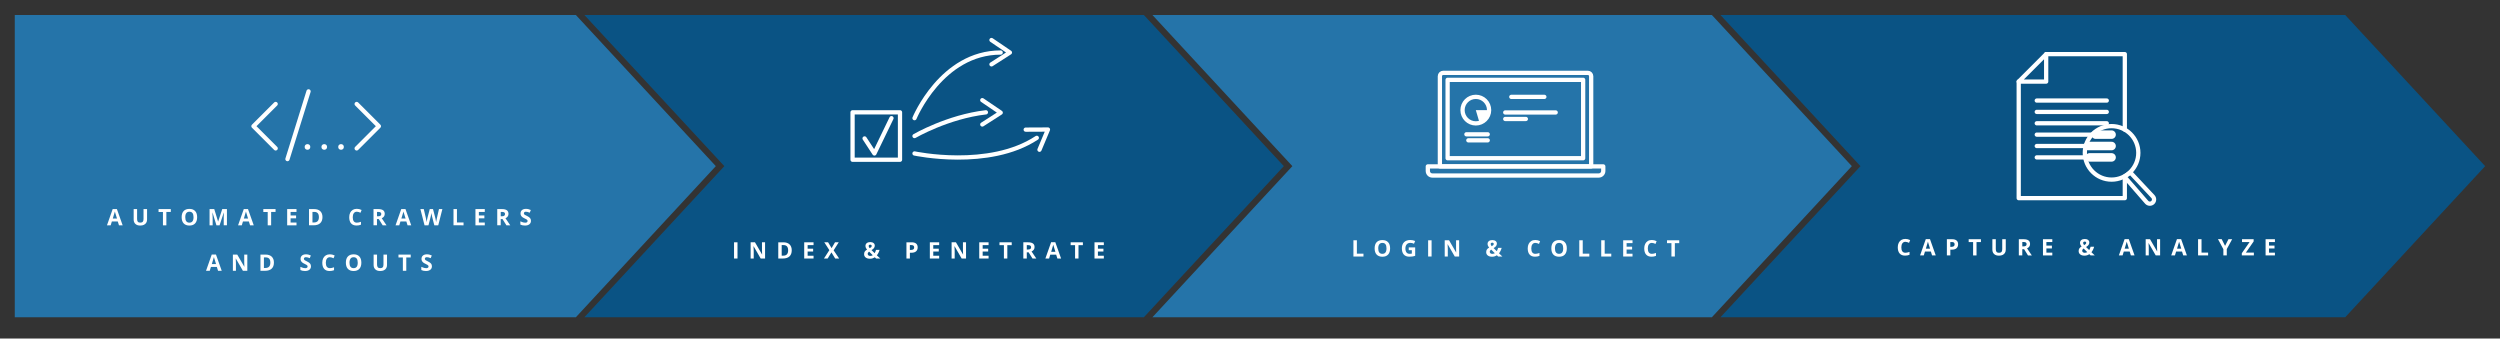 <?xml version="1.0" encoding="utf-8"?>
<!-- Generator: Adobe Illustrator 24.1.2, SVG Export Plug-In . SVG Version: 6.00 Build 0)  -->
<svg version="1.1" id="Layer_1" xmlns="http://www.w3.org/2000/svg" xmlns:xlink="http://www.w3.org/1999/xlink" x="0px" y="0px"
	 viewBox="0 0 672 91" style="enable-background:new 0 0 672 91;" xml:space="preserve">
<rect x="0" y="0" width="672" height="91" fill="#333333" stroke="none"/>
<style type="text/css">
	.st0{fill:#2574A9;}
	.st1{fill:#0A5384;}
	.st2{fill:#FFFFFF;}
	.st3{fill:none;stroke:#FFFFFF;stroke-width:1.146;stroke-linecap:round;stroke-linejoin:round;stroke-miterlimit:10;}
	.st4{fill:none;stroke:#FFFFFF;stroke-width:2.292;stroke-linecap:round;stroke-linejoin:round;stroke-miterlimit:10;}
</style>
<polygon id="XMLID_286_" class="st0" points="154.79,85.28 3.97,85.28 3.97,4.03 154.79,4.03 192.41,44.66 "/>
<polygon id="XMLID_336_" class="st1" points="307.47,4.03 157.08,4.03 194.7,44.66 157.08,85.28 307.47,85.28 345.09,44.66 "/>
<polygon id="XMLID_288_" class="st0" points="460.15,4.03 309.77,4.03 347.39,44.66 309.77,85.28 460.15,85.28 497.77,44.66 "/>
<polygon id="XMLID_334_" class="st1" points="630.39,4.03 462.46,4.03 500.09,44.66 462.46,85.28 630.39,85.28 668.01,44.66 "/>
<g>
	<g>
		<path class="st2" d="M31.98,60.57l-0.32-1.04h-1.59l-0.32,1.04h-1l1.54-4.38h1.13l1.55,4.38H31.98z M31.45,58.75
			c-0.29-0.94-0.46-1.47-0.49-1.6c-0.04-0.13-0.06-0.22-0.08-0.29c-0.07,0.25-0.25,0.88-0.56,1.89H31.45z"/>
		<path class="st2" d="M39.53,56.2v2.82c0,0.32-0.07,0.6-0.22,0.85c-0.14,0.24-0.35,0.43-0.63,0.56c-0.27,0.13-0.6,0.2-0.97,0.2
			c-0.56,0-1-0.14-1.31-0.43s-0.47-0.68-0.47-1.18V56.2h0.92v2.67c0,0.34,0.07,0.58,0.2,0.74c0.14,0.16,0.36,0.23,0.67,0.23
			c0.3,0,0.52-0.08,0.66-0.24s0.2-0.41,0.2-0.74V56.2H39.53z"/>
		<path class="st2" d="M44.72,60.57H43.8v-3.59h-1.18V56.2h3.29v0.77h-1.19V60.57z"/>
		<path class="st2" d="M52.99,58.38c0,0.72-0.18,1.28-0.54,1.67c-0.36,0.39-0.87,0.58-1.54,0.58s-1.18-0.2-1.54-0.58
			c-0.36-0.39-0.54-0.95-0.54-1.67s0.18-1.28,0.54-1.66c0.36-0.38,0.87-0.57,1.54-0.57s1.18,0.19,1.54,0.58
			C52.81,57.1,52.99,57.65,52.99,58.38z M49.8,58.38c0,0.49,0.09,0.86,0.28,1.1c0.19,0.25,0.46,0.37,0.83,0.37
			c0.74,0,1.11-0.49,1.11-1.47c0-0.98-0.37-1.47-1.1-1.47c-0.37,0-0.65,0.13-0.83,0.37C49.9,57.52,49.8,57.89,49.8,58.38z"/>
		<path class="st2" d="M58.18,60.57l-1.05-3.42h-0.03c0.04,0.7,0.06,1.16,0.06,1.39v2.03h-0.83V56.2h1.26l1.03,3.34h0.02l1.1-3.34
			H61v4.36h-0.86V58.5c0-0.1,0-0.21,0-0.34c0-0.13,0.02-0.46,0.04-1.01h-0.03l-1.13,3.42H58.18z"/>
		<path class="st2" d="M67.22,60.57l-0.32-1.04h-1.59l-0.32,1.04h-1l1.54-4.38h1.13l1.55,4.38H67.22z M66.68,58.75
			c-0.29-0.94-0.46-1.47-0.49-1.6c-0.04-0.13-0.06-0.22-0.08-0.29c-0.07,0.25-0.25,0.88-0.56,1.89H66.68z"/>
		<path class="st2" d="M72.89,60.57h-0.93v-3.59h-1.18V56.2h3.29v0.77h-1.19V60.57z"/>
		<path class="st2" d="M79.7,60.57h-2.51V56.2h2.51v0.76h-1.59v0.96h1.48v0.76h-1.48v1.13h1.59V60.57z"/>
		<path class="st2" d="M86.68,58.34c0,0.72-0.2,1.27-0.61,1.65c-0.41,0.38-1,0.57-1.77,0.57h-1.24V56.2h1.37
			c0.71,0,1.27,0.19,1.66,0.56C86.48,57.14,86.68,57.67,86.68,58.34z M85.72,58.37c0-0.94-0.41-1.41-1.24-1.41h-0.49v2.84h0.4
			C85.27,59.8,85.72,59.32,85.72,58.37z"/>
		<path class="st2" d="M95.92,56.91c-0.35,0-0.62,0.13-0.81,0.39s-0.29,0.63-0.29,1.09c0,0.97,0.37,1.46,1.1,1.46
			c0.31,0,0.68-0.08,1.11-0.23v0.78c-0.36,0.15-0.76,0.22-1.2,0.22c-0.63,0-1.12-0.19-1.46-0.58c-0.34-0.38-0.5-0.94-0.5-1.66
			c0-0.45,0.08-0.85,0.25-1.19c0.17-0.34,0.4-0.6,0.71-0.79c0.31-0.18,0.67-0.27,1.09-0.27c0.42,0,0.85,0.1,1.28,0.31l-0.3,0.75
			c-0.16-0.08-0.33-0.14-0.49-0.2C96.24,56.94,96.08,56.91,95.92,56.91z"/>
		<path class="st2" d="M101.33,58.89v1.67h-0.93V56.2h1.27c0.59,0,1.03,0.11,1.32,0.32c0.28,0.21,0.43,0.54,0.43,0.98
			c0,0.26-0.07,0.49-0.21,0.69c-0.14,0.2-0.34,0.36-0.6,0.47c0.66,0.98,1.08,1.62,1.28,1.9h-1.03l-1.04-1.67H101.33z M101.33,58.14
			h0.3c0.29,0,0.51-0.05,0.65-0.15c0.14-0.1,0.21-0.25,0.21-0.46c0-0.21-0.07-0.36-0.21-0.44c-0.14-0.09-0.36-0.13-0.66-0.13h-0.28
			V58.14z"/>
		<path class="st2" d="M109.55,60.57l-0.32-1.04h-1.59l-0.32,1.04h-1l1.54-4.38h1.13l1.55,4.38H109.55z M109.02,58.75
			c-0.29-0.94-0.46-1.47-0.49-1.6c-0.04-0.13-0.06-0.22-0.08-0.29c-0.07,0.25-0.25,0.88-0.56,1.89H109.02z"/>
		<path class="st2" d="M117.8,60.57h-1.05l-0.59-2.29c-0.02-0.08-0.06-0.25-0.11-0.51s-0.08-0.43-0.09-0.52
			c-0.01,0.11-0.04,0.28-0.09,0.52s-0.08,0.41-0.11,0.51l-0.59,2.29h-1.05L113,56.2h0.91l0.56,2.38c0.1,0.44,0.17,0.82,0.21,1.14
			c0.01-0.11,0.04-0.29,0.08-0.53c0.04-0.24,0.08-0.42,0.12-0.55l0.64-2.45h0.87l0.64,2.45c0.03,0.11,0.06,0.28,0.1,0.5
			c0.04,0.23,0.07,0.42,0.1,0.58c0.02-0.16,0.05-0.35,0.1-0.58c0.04-0.23,0.08-0.42,0.12-0.56L118,56.2h0.91L117.8,60.57z"/>
		<path class="st2" d="M121.9,60.57V56.2h0.93v3.6h1.77v0.76H121.9z"/>
		<path class="st2" d="M130.31,60.57h-2.51V56.2h2.51v0.76h-1.59v0.96h1.48v0.76h-1.48v1.13h1.59V60.57z"/>
		<path class="st2" d="M134.59,58.89v1.67h-0.93V56.2h1.27c0.59,0,1.03,0.11,1.32,0.32c0.28,0.21,0.43,0.54,0.43,0.98
			c0,0.26-0.07,0.49-0.21,0.69c-0.14,0.2-0.34,0.36-0.6,0.47c0.66,0.98,1.08,1.62,1.28,1.9h-1.03l-1.04-1.67H134.59z M134.59,58.14
			h0.3c0.29,0,0.51-0.05,0.65-0.15c0.14-0.1,0.21-0.25,0.21-0.46c0-0.21-0.07-0.36-0.21-0.44c-0.14-0.09-0.36-0.13-0.66-0.13h-0.28
			V58.14z"/>
		<path class="st2" d="M142.72,59.36c0,0.39-0.14,0.7-0.43,0.93c-0.28,0.23-0.68,0.34-1.18,0.34c-0.47,0-0.88-0.09-1.24-0.26V59.5
			c0.29,0.13,0.54,0.22,0.75,0.28c0.2,0.05,0.39,0.08,0.56,0.08c0.2,0,0.36-0.04,0.47-0.12c0.11-0.08,0.16-0.19,0.16-0.35
			c0-0.09-0.02-0.16-0.07-0.23s-0.12-0.13-0.21-0.19c-0.09-0.06-0.28-0.16-0.57-0.29c-0.27-0.13-0.47-0.25-0.6-0.36
			s-0.24-0.25-0.32-0.4c-0.08-0.15-0.12-0.33-0.12-0.54c0-0.39,0.13-0.69,0.39-0.91s0.62-0.33,1.08-0.33c0.23,0,0.44,0.03,0.65,0.08
			c0.21,0.05,0.42,0.13,0.65,0.23l-0.3,0.72c-0.23-0.1-0.43-0.16-0.58-0.2c-0.15-0.04-0.3-0.06-0.45-0.06
			c-0.18,0-0.31,0.04-0.4,0.12c-0.09,0.08-0.14,0.19-0.14,0.32c0,0.08,0.02,0.15,0.06,0.21c0.04,0.06,0.1,0.12,0.18,0.18
			c0.08,0.06,0.28,0.16,0.59,0.3c0.41,0.2,0.69,0.39,0.84,0.59C142.65,58.83,142.72,59.07,142.72,59.36z"/>
		<path class="st2" d="M58.61,72.79l-0.32-1.04H56.7l-0.32,1.04h-1l1.54-4.38h1.13l1.55,4.38H58.61z M58.07,70.98
			c-0.29-0.94-0.46-1.47-0.49-1.6c-0.04-0.12-0.06-0.22-0.08-0.29c-0.07,0.26-0.25,0.88-0.56,1.89H58.07z"/>
		<path class="st2" d="M66.47,72.79h-1.18l-1.9-3.3h-0.03c0.04,0.58,0.06,1,0.06,1.25v2.05H62.6v-4.36h1.17l1.9,3.27h0.02
			c-0.03-0.57-0.04-0.97-0.04-1.2v-2.06h0.83V72.79z"/>
		<path class="st2" d="M73.63,70.57c0,0.72-0.2,1.27-0.61,1.65c-0.41,0.38-1,0.57-1.77,0.57h-1.24v-4.36h1.37
			c0.71,0,1.27,0.19,1.66,0.56C73.43,69.37,73.63,69.89,73.63,70.57z M72.67,70.59c0-0.94-0.41-1.4-1.24-1.4h-0.49v2.84h0.4
			C72.22,72.03,72.67,71.55,72.67,70.59z"/>
		<path class="st2" d="M83.59,71.58c0,0.39-0.14,0.71-0.43,0.93s-0.68,0.34-1.18,0.34c-0.47,0-0.88-0.09-1.24-0.26v-0.86
			c0.29,0.13,0.54,0.22,0.75,0.28c0.2,0.05,0.39,0.08,0.56,0.08c0.2,0,0.36-0.04,0.47-0.12c0.11-0.08,0.16-0.19,0.16-0.35
			c0-0.09-0.02-0.16-0.07-0.23s-0.12-0.13-0.21-0.19c-0.09-0.06-0.28-0.16-0.57-0.3c-0.27-0.13-0.47-0.24-0.6-0.36
			c-0.13-0.12-0.24-0.25-0.32-0.4c-0.08-0.15-0.12-0.33-0.12-0.54c0-0.38,0.13-0.69,0.39-0.91s0.62-0.33,1.08-0.33
			c0.23,0,0.44,0.03,0.65,0.08c0.21,0.05,0.42,0.13,0.65,0.23l-0.3,0.72c-0.23-0.1-0.43-0.16-0.58-0.2
			c-0.15-0.04-0.3-0.06-0.45-0.06c-0.18,0-0.31,0.04-0.4,0.12c-0.09,0.08-0.14,0.19-0.14,0.32c0,0.08,0.02,0.15,0.06,0.21
			c0.04,0.06,0.1,0.12,0.18,0.18c0.08,0.06,0.28,0.16,0.59,0.31c0.41,0.2,0.69,0.39,0.84,0.59C83.51,71.06,83.59,71.3,83.59,71.58z"
			/>
		<path class="st2" d="M88.68,69.14c-0.35,0-0.62,0.13-0.81,0.39s-0.29,0.63-0.29,1.09c0,0.97,0.37,1.46,1.1,1.46
			c0.31,0,0.68-0.08,1.11-0.23v0.78c-0.36,0.15-0.76,0.22-1.2,0.22c-0.63,0-1.12-0.19-1.46-0.58c-0.34-0.39-0.5-0.94-0.5-1.66
			c0-0.46,0.08-0.85,0.25-1.19c0.17-0.34,0.4-0.6,0.71-0.79c0.31-0.18,0.67-0.27,1.09-0.27c0.42,0,0.85,0.1,1.28,0.31l-0.3,0.75
			c-0.16-0.08-0.33-0.14-0.49-0.2C89,69.17,88.84,69.14,88.68,69.14z"/>
		<path class="st2" d="M97.13,70.61c0,0.72-0.18,1.28-0.54,1.66c-0.36,0.39-0.87,0.58-1.54,0.58s-1.18-0.19-1.54-0.58
			c-0.36-0.39-0.54-0.95-0.54-1.67c0-0.73,0.18-1.28,0.54-1.66c0.36-0.38,0.87-0.58,1.54-0.58s1.18,0.19,1.54,0.58
			C96.95,69.33,97.13,69.88,97.13,70.61z M93.94,70.61c0,0.49,0.09,0.85,0.28,1.1c0.19,0.25,0.46,0.37,0.83,0.37
			c0.74,0,1.11-0.49,1.11-1.47c0-0.98-0.37-1.47-1.1-1.47c-0.37,0-0.65,0.12-0.83,0.37S93.94,70.12,93.94,70.61z"/>
		<path class="st2" d="M104.03,68.43v2.82c0,0.32-0.07,0.61-0.22,0.85c-0.14,0.24-0.35,0.43-0.63,0.56s-0.6,0.19-0.97,0.19
			c-0.56,0-1-0.14-1.31-0.43c-0.31-0.29-0.47-0.68-0.47-1.18v-2.81h0.92v2.67c0,0.34,0.07,0.58,0.2,0.74
			c0.14,0.16,0.36,0.24,0.67,0.24c0.3,0,0.52-0.08,0.66-0.24c0.14-0.16,0.2-0.41,0.2-0.75v-2.66H104.03z"/>
		<path class="st2" d="M109.22,72.79h-0.93V69.2h-1.18v-0.77h3.29v0.77h-1.19V72.79z"/>
		<path class="st2" d="M116.1,71.58c0,0.39-0.14,0.71-0.43,0.93s-0.68,0.34-1.18,0.34c-0.47,0-0.88-0.09-1.24-0.26v-0.86
			c0.29,0.13,0.54,0.22,0.75,0.28c0.2,0.05,0.39,0.08,0.56,0.08c0.2,0,0.36-0.04,0.47-0.12c0.11-0.08,0.16-0.19,0.16-0.35
			c0-0.09-0.02-0.16-0.07-0.23s-0.12-0.13-0.21-0.19c-0.09-0.06-0.28-0.16-0.57-0.3c-0.27-0.13-0.47-0.24-0.6-0.36
			c-0.13-0.12-0.24-0.25-0.32-0.4c-0.08-0.15-0.12-0.33-0.12-0.54c0-0.38,0.13-0.69,0.39-0.91s0.62-0.33,1.08-0.33
			c0.23,0,0.44,0.03,0.65,0.08c0.21,0.05,0.42,0.13,0.65,0.23l-0.3,0.72c-0.23-0.1-0.43-0.16-0.58-0.2
			c-0.15-0.04-0.3-0.06-0.45-0.06c-0.18,0-0.31,0.04-0.4,0.12c-0.09,0.08-0.14,0.19-0.14,0.32c0,0.08,0.02,0.15,0.06,0.21
			c0.04,0.06,0.1,0.12,0.18,0.18c0.08,0.06,0.28,0.16,0.59,0.31c0.41,0.2,0.69,0.39,0.84,0.59C116.03,71.06,116.1,71.3,116.1,71.58z
			"/>
	</g>
</g>
<polyline id="XMLID_530_" class="st3" points="74.1,39.89 68.13,33.92 74.1,27.95 "/>
<polyline id="XMLID_532_" class="st3" points="95.87,39.89 101.84,33.92 95.87,27.95 "/>
<line id="XMLID_495_" class="st3" x1="82.94" y1="24.56" x2="77.27" y2="42.76"/>
<circle id="XMLID_531_" class="st2" cx="82.65" cy="39.5" r="0.76"/>
<circle id="XMLID_536_" class="st2" cx="87.16" cy="39.5" r="0.76"/>
<circle id="XMLID_537_" class="st2" cx="91.67" cy="39.5" r="0.76"/>
<g id="XMLID_217_">
	<g>
		<g>
			<path class="st2" d="M197.31,69.49v-4.36h0.93v4.36H197.31z"/>
			<path class="st2" d="M205.65,69.49h-1.18l-1.9-3.3h-0.03c0.04,0.58,0.06,1,0.06,1.25v2.05h-0.83v-4.36h1.17l1.9,3.27h0.02
				c-0.03-0.57-0.04-0.97-0.04-1.2v-2.07h0.83V69.49z"/>
			<path class="st2" d="M212.82,67.27c0,0.72-0.2,1.27-0.61,1.65c-0.41,0.38-1,0.57-1.77,0.57h-1.24v-4.36h1.37
				c0.71,0,1.27,0.19,1.66,0.56C212.62,66.07,212.82,66.6,212.82,67.27z M211.85,67.29c0-0.94-0.41-1.41-1.24-1.41h-0.49v2.84h0.4
				C211.41,68.73,211.85,68.25,211.85,67.29z"/>
			<path class="st2" d="M218.68,69.49h-2.51v-4.36h2.51v0.76h-1.59v0.96h1.48v0.76h-1.48v1.13h1.59V69.49z"/>
			<path class="st2" d="M225.56,69.49h-1.06l-1.01-1.65l-1.02,1.65h-0.99l1.45-2.25l-1.36-2.11h1.02l0.94,1.57l0.92-1.57h1
				l-1.37,2.16L225.56,69.49z"/>
			<path class="st2" d="M236.62,69.49h-1.13l-0.34-0.34c-0.38,0.26-0.81,0.4-1.29,0.4c-0.49,0-0.87-0.11-1.16-0.33
				c-0.28-0.22-0.43-0.53-0.43-0.9c0-0.27,0.06-0.51,0.18-0.7c0.12-0.19,0.33-0.37,0.62-0.54c-0.15-0.17-0.26-0.33-0.33-0.49
				c-0.07-0.16-0.1-0.33-0.1-0.51c0-0.3,0.12-0.55,0.35-0.73c0.23-0.19,0.54-0.28,0.93-0.28c0.37,0,0.67,0.09,0.89,0.26
				s0.33,0.4,0.33,0.69c0,0.24-0.07,0.45-0.21,0.65c-0.14,0.2-0.36,0.38-0.67,0.56l0.85,0.83c0.14-0.23,0.26-0.53,0.37-0.9h0.95
				c-0.07,0.27-0.17,0.53-0.3,0.79c-0.13,0.26-0.27,0.48-0.43,0.68L236.62,69.49z M233.24,68.23c0,0.17,0.06,0.31,0.19,0.41
				s0.29,0.15,0.49,0.15c0.25,0,0.48-0.06,0.68-0.18l-0.99-0.98c-0.12,0.09-0.21,0.18-0.27,0.28
				C233.28,67.99,233.24,68.1,233.24,68.23z M234.31,66.11c0-0.11-0.04-0.19-0.11-0.25c-0.07-0.06-0.16-0.09-0.28-0.09
				c-0.13,0-0.24,0.03-0.31,0.1c-0.08,0.06-0.11,0.15-0.11,0.27c0,0.17,0.09,0.37,0.28,0.58c0.17-0.1,0.3-0.19,0.39-0.28
				C234.27,66.34,234.31,66.24,234.31,66.11z"/>
			<path class="st2" d="M246.67,66.49c0,0.47-0.15,0.83-0.44,1.08c-0.29,0.25-0.71,0.37-1.25,0.37h-0.4v1.55h-0.93v-4.36h1.39
				c0.53,0,0.93,0.11,1.21,0.34C246.53,65.7,246.67,66.04,246.67,66.49z M244.58,67.18h0.3c0.28,0,0.5-0.05,0.64-0.17
				c0.14-0.11,0.21-0.28,0.21-0.49c0-0.22-0.06-0.38-0.18-0.48c-0.12-0.1-0.3-0.16-0.56-0.16h-0.42V67.18z"/>
			<path class="st2" d="M252.45,69.49h-2.51v-4.36h2.51v0.76h-1.59v0.96h1.48v0.76h-1.48v1.13h1.59V69.49z"/>
			<path class="st2" d="M259.67,69.49h-1.18l-1.9-3.3h-0.03c0.04,0.58,0.06,1,0.06,1.25v2.05h-0.83v-4.36h1.17l1.9,3.27h0.02
				c-0.03-0.57-0.04-0.97-0.04-1.2v-2.07h0.83V69.49z"/>
			<path class="st2" d="M265.73,69.49h-2.51v-4.36h2.51v0.76h-1.59v0.96h1.48v0.76h-1.48v1.13h1.59V69.49z"/>
			<path class="st2" d="M270.77,69.49h-0.92V65.9h-1.19v-0.77h3.29v0.77h-1.18V69.49z"/>
			<path class="st2" d="M276,67.82v1.67h-0.93v-4.36h1.27c0.59,0,1.03,0.11,1.32,0.32c0.29,0.21,0.43,0.54,0.43,0.98
				c0,0.26-0.07,0.49-0.21,0.69c-0.14,0.2-0.34,0.36-0.6,0.47c0.66,0.98,1.08,1.62,1.28,1.9h-1.03l-1.04-1.67H276z M276,67.07h0.3
				c0.29,0,0.51-0.05,0.65-0.15c0.14-0.1,0.21-0.25,0.21-0.46c0-0.21-0.07-0.36-0.21-0.44c-0.14-0.09-0.36-0.13-0.66-0.13H276V67.07
				z"/>
			<path class="st2" d="M284.22,69.49l-0.32-1.04h-1.59L282,69.49h-1l1.54-4.38h1.13l1.55,4.38H284.22z M283.69,67.68
				c-0.29-0.94-0.46-1.47-0.49-1.6c-0.04-0.13-0.06-0.22-0.08-0.29c-0.07,0.25-0.25,0.88-0.56,1.89H283.69z"/>
			<path class="st2" d="M289.9,69.49h-0.92V65.9h-1.19v-0.77h3.29v0.77h-1.18V69.49z"/>
			<path class="st2" d="M296.71,69.49h-2.51v-4.36h2.51v0.76h-1.59v0.96h1.48v0.76h-1.48v1.13h1.59V69.49z"/>
		</g>
	</g>
	<rect id="XMLID_511_" x="229.17" y="30.19" class="st3" width="12.75" height="12.75"/>
	<polyline id="XMLID_643_" class="st3" points="232.4,37.21 235.04,41.25 239.63,31.76 	"/>
	<path id="XMLID_444_" class="st3" d="M245.82,31.76c0,0,7.25-17.64,23.16-17.64"/>
	<polyline id="XMLID_210_" class="st3" points="266.51,10.76 271.46,14.12 266.51,17.3 	"/>
	<polyline id="XMLID_449_" class="st3" points="264.04,26.92 268.99,30.28 264.04,33.46 	"/>
	<polyline id="XMLID_450_" class="st3" points="275.71,34.85 281.69,34.82 279.41,40.25 	"/>
	<path id="XMLID_447_" class="st3" d="M245.82,36.57c0,0,8.93-5.19,19.19-6.38"/>
	<path id="XMLID_448_" class="st3" d="M245.82,41.25c0,0,20.01,4.3,32.87-4.2"/>
</g>
<g id="XMLID_222_">
	<g>
		<g>
			<path class="st2" d="M363.8,68.95v-4.36h0.93v3.6h1.77v0.76H363.8z"/>
			<path class="st2" d="M373.66,66.76c0,0.72-0.18,1.28-0.54,1.67c-0.36,0.39-0.87,0.58-1.54,0.58s-1.18-0.2-1.54-0.58
				c-0.36-0.39-0.54-0.95-0.54-1.67s0.18-1.28,0.54-1.66c0.36-0.38,0.87-0.57,1.54-0.57s1.18,0.19,1.54,0.58
				C373.48,65.48,373.66,66.04,373.66,66.76z M370.47,66.76c0,0.49,0.09,0.86,0.28,1.1c0.19,0.25,0.46,0.37,0.83,0.37
				c0.74,0,1.11-0.49,1.11-1.47c0-0.98-0.37-1.47-1.1-1.47c-0.37,0-0.65,0.13-0.83,0.37C370.57,65.9,370.47,66.27,370.47,66.76z"/>
			<path class="st2" d="M378.67,66.5h1.73v2.26c-0.28,0.09-0.54,0.16-0.79,0.19c-0.25,0.04-0.5,0.05-0.76,0.05
				c-0.66,0-1.16-0.19-1.51-0.58c-0.35-0.39-0.52-0.94-0.52-1.67c0-0.71,0.2-1.25,0.6-1.65c0.4-0.39,0.96-0.59,1.68-0.59
				c0.45,0,0.88,0.09,1.29,0.27l-0.31,0.74c-0.32-0.16-0.65-0.24-0.99-0.24c-0.4,0-0.72,0.13-0.96,0.4
				c-0.24,0.27-0.36,0.63-0.36,1.08c0,0.47,0.1,0.84,0.29,1.09c0.19,0.25,0.48,0.38,0.85,0.38c0.19,0,0.39-0.02,0.59-0.06v-0.91
				h-0.83V66.5z"/>
			<path class="st2" d="M383.88,68.95v-4.36h0.93v4.36H383.88z"/>
			<path class="st2" d="M392.22,68.95h-1.18l-1.9-3.3h-0.03c0.04,0.58,0.06,1,0.06,1.25v2.05h-0.83v-4.36h1.17l1.9,3.27h0.02
				c-0.03-0.57-0.04-0.97-0.04-1.2v-2.07h0.83V68.95z"/>
			<path class="st2" d="M403.83,68.95h-1.13l-0.34-0.34c-0.38,0.26-0.81,0.4-1.29,0.4c-0.49,0-0.87-0.11-1.15-0.33
				c-0.29-0.22-0.43-0.53-0.43-0.9c0-0.27,0.06-0.51,0.18-0.7c0.12-0.19,0.33-0.37,0.62-0.54c-0.15-0.17-0.26-0.33-0.33-0.49
				c-0.07-0.16-0.1-0.33-0.1-0.51c0-0.3,0.12-0.55,0.35-0.73c0.23-0.19,0.54-0.28,0.93-0.28c0.37,0,0.67,0.09,0.89,0.26
				s0.33,0.4,0.33,0.69c0,0.24-0.07,0.45-0.21,0.65c-0.14,0.2-0.36,0.38-0.67,0.56l0.85,0.83c0.14-0.23,0.26-0.53,0.37-0.9h0.95
				c-0.07,0.27-0.17,0.53-0.29,0.79c-0.13,0.26-0.27,0.48-0.43,0.68L403.83,68.95z M400.45,67.68c0,0.17,0.06,0.31,0.19,0.41
				c0.13,0.1,0.29,0.15,0.49,0.15c0.25,0,0.48-0.06,0.68-0.18l-0.99-0.98c-0.12,0.09-0.21,0.18-0.27,0.28S400.45,67.56,400.45,67.68
				z M401.52,65.57c0-0.11-0.04-0.19-0.11-0.25s-0.16-0.09-0.28-0.09c-0.13,0-0.24,0.03-0.32,0.1c-0.08,0.06-0.11,0.15-0.11,0.27
				c0,0.17,0.09,0.37,0.28,0.58c0.17-0.1,0.3-0.19,0.39-0.28C401.48,65.8,401.52,65.69,401.52,65.57z"/>
			<path class="st2" d="M412.71,65.29c-0.35,0-0.62,0.13-0.81,0.39s-0.29,0.63-0.29,1.09c0,0.97,0.37,1.46,1.09,1.46
				c0.31,0,0.68-0.08,1.11-0.23v0.78c-0.36,0.15-0.76,0.22-1.2,0.22c-0.63,0-1.12-0.19-1.46-0.58c-0.34-0.38-0.5-0.94-0.5-1.66
				c0-0.45,0.08-0.85,0.25-1.19c0.17-0.34,0.4-0.6,0.71-0.79s0.67-0.27,1.09-0.27c0.42,0,0.85,0.1,1.28,0.31l-0.3,0.75
				c-0.16-0.08-0.33-0.14-0.49-0.2C413.03,65.32,412.87,65.29,412.71,65.29z"/>
			<path class="st2" d="M421.16,66.76c0,0.72-0.18,1.28-0.54,1.67c-0.36,0.39-0.87,0.58-1.54,0.58s-1.18-0.2-1.54-0.58
				c-0.36-0.39-0.54-0.95-0.54-1.67s0.18-1.28,0.54-1.66c0.36-0.38,0.87-0.57,1.54-0.57s1.18,0.19,1.54,0.58
				C420.98,65.48,421.16,66.04,421.16,66.76z M417.97,66.76c0,0.49,0.09,0.86,0.28,1.1c0.19,0.25,0.46,0.37,0.83,0.37
				c0.74,0,1.11-0.49,1.11-1.47c0-0.98-0.37-1.47-1.1-1.47c-0.37,0-0.65,0.13-0.83,0.37C418.07,65.9,417.97,66.27,417.97,66.76z"/>
			<path class="st2" d="M424.51,68.95v-4.36h0.93v3.6h1.77v0.76H424.51z"/>
			<path class="st2" d="M430.41,68.95v-4.36h0.93v3.6h1.77v0.76H430.41z"/>
			<path class="st2" d="M438.82,68.95h-2.51v-4.36h2.51v0.76h-1.59v0.96h1.48v0.76h-1.48v1.13h1.59V68.95z"/>
			<path class="st2" d="M444.03,65.29c-0.35,0-0.62,0.13-0.81,0.39s-0.29,0.63-0.29,1.09c0,0.97,0.37,1.46,1.09,1.46
				c0.31,0,0.68-0.08,1.11-0.23v0.78c-0.36,0.15-0.76,0.22-1.2,0.22c-0.63,0-1.12-0.19-1.46-0.58c-0.34-0.38-0.5-0.94-0.5-1.66
				c0-0.45,0.08-0.85,0.25-1.19c0.17-0.34,0.4-0.6,0.71-0.79s0.67-0.27,1.09-0.27c0.42,0,0.85,0.1,1.28,0.31l-0.3,0.75
				c-0.16-0.08-0.33-0.14-0.49-0.2C444.35,65.32,444.19,65.29,444.03,65.29z"/>
			<path class="st2" d="M450.2,68.95h-0.92v-3.59h-1.19v-0.77h3.29v0.77h-1.18V68.95z"/>
		</g>
	</g>
	<path id="XMLID_684_" class="st3" d="M427.72,44.72h-40.68V20.48c0-0.5,0.41-0.9,0.9-0.9h38.87c0.5,0,0.9,0.41,0.9,0.9V44.72z"/>
	<path id="XMLID_683_" class="st3" d="M429.73,47.18h-44.71c-0.68,0-1.22-0.55-1.22-1.22v-1.23h47.16v1.23
		C430.96,46.63,430.41,47.18,429.73,47.18z"/>
	<rect id="XMLID_675_" x="389.12" y="21.46" class="st3" width="36.43" height="21.07"/>
	<path id="XMLID_679_" class="st2" d="M397.71,33.02l-1.01-3.42h3.57C400.27,29.6,400.38,32.11,397.71,33.02z"/>
	<circle id="XMLID_676_" class="st3" cx="396.7" cy="29.6" r="3.57"/>
	<line id="XMLID_678_" class="st3" x1="406.24" y1="26.04" x2="415.12" y2="26.04"/>
	<line id="XMLID_680_" class="st3" x1="404.61" y1="30.23" x2="418.17" y2="30.23"/>
	<line id="XMLID_681_" class="st3" x1="404.61" y1="31.98" x2="410.15" y2="31.98"/>
	<line id="XMLID_698_" class="st3" x1="394.17" y1="36.1" x2="399.9" y2="36.1"/>
	<line id="XMLID_699_" class="st3" x1="394.69" y1="37.72" x2="399.9" y2="37.72"/>
</g>
<g>
	<g>
		<path class="st2" d="M512.18,65c-0.35,0-0.62,0.13-0.81,0.39s-0.29,0.63-0.29,1.09c0,0.97,0.37,1.46,1.09,1.46
			c0.31,0,0.68-0.08,1.11-0.23v0.78c-0.36,0.15-0.76,0.22-1.2,0.22c-0.63,0-1.12-0.19-1.46-0.58c-0.34-0.39-0.5-0.94-0.5-1.66
			c0-0.46,0.08-0.85,0.25-1.19c0.17-0.34,0.4-0.6,0.71-0.79c0.31-0.18,0.67-0.27,1.09-0.27c0.42,0,0.85,0.1,1.28,0.31l-0.3,0.75
			c-0.16-0.08-0.33-0.14-0.49-0.2C512.5,65.03,512.34,65,512.18,65z"/>
		<path class="st2" d="M519.34,68.66l-0.32-1.04h-1.59l-0.32,1.04h-1l1.54-4.38h1.13l1.55,4.38H519.34z M518.8,66.85
			c-0.29-0.94-0.46-1.47-0.49-1.6c-0.04-0.12-0.06-0.22-0.08-0.29c-0.07,0.26-0.25,0.88-0.56,1.89H518.8z"/>
		<path class="st2" d="M526.34,65.66c0,0.47-0.15,0.83-0.44,1.08c-0.29,0.25-0.71,0.37-1.25,0.37h-0.4v1.55h-0.93V64.3h1.39
			c0.53,0,0.93,0.11,1.21,0.34C526.21,64.87,526.34,65.21,526.34,65.66z M524.25,66.35h0.3c0.28,0,0.5-0.06,0.64-0.17
			c0.14-0.11,0.21-0.28,0.21-0.49c0-0.22-0.06-0.38-0.18-0.48s-0.3-0.15-0.56-0.15h-0.42V66.35z"/>
		<path class="st2" d="M531.29,68.66h-0.92v-3.59h-1.19V64.3h3.29v0.77h-1.18V68.66z"/>
		<path class="st2" d="M539.15,64.3v2.82c0,0.32-0.07,0.61-0.22,0.85c-0.14,0.24-0.35,0.43-0.63,0.56c-0.27,0.13-0.6,0.19-0.97,0.19
			c-0.56,0-1-0.14-1.31-0.43c-0.31-0.29-0.47-0.68-0.47-1.18V64.3h0.92v2.67c0,0.34,0.07,0.58,0.2,0.74
			c0.14,0.16,0.36,0.24,0.67,0.24c0.3,0,0.52-0.08,0.66-0.24c0.14-0.16,0.2-0.41,0.2-0.75V64.3H539.15z"/>
		<path class="st2" d="M543.59,66.98v1.68h-0.93V64.3h1.27c0.59,0,1.03,0.11,1.32,0.32c0.29,0.22,0.43,0.54,0.43,0.98
			c0,0.26-0.07,0.48-0.21,0.69c-0.14,0.2-0.34,0.36-0.6,0.47c0.66,0.98,1.08,1.62,1.28,1.9h-1.03l-1.04-1.68H543.59z M543.59,66.23
			h0.3c0.29,0,0.51-0.05,0.65-0.15c0.14-0.1,0.21-0.25,0.21-0.46c0-0.21-0.07-0.35-0.21-0.44s-0.36-0.13-0.66-0.13h-0.28V66.23z"/>
		<path class="st2" d="M551.66,68.66h-2.51V64.3h2.51v0.76h-1.59v0.96h1.48v0.76h-1.48v1.13h1.59V68.66z"/>
		<path class="st2" d="M563.08,68.66h-1.13l-0.34-0.34c-0.38,0.27-0.81,0.4-1.29,0.4c-0.49,0-0.87-0.11-1.15-0.33
			c-0.29-0.22-0.43-0.52-0.43-0.9c0-0.27,0.06-0.5,0.18-0.7c0.12-0.19,0.33-0.37,0.62-0.54c-0.15-0.17-0.26-0.33-0.33-0.49
			c-0.07-0.16-0.1-0.33-0.1-0.51c0-0.3,0.12-0.55,0.35-0.73c0.23-0.19,0.54-0.28,0.93-0.28c0.37,0,0.67,0.09,0.89,0.26
			s0.33,0.4,0.33,0.69c0,0.24-0.07,0.45-0.21,0.65c-0.14,0.2-0.36,0.38-0.67,0.56l0.85,0.83c0.14-0.23,0.26-0.53,0.37-0.9h0.95
			c-0.07,0.27-0.17,0.53-0.29,0.79c-0.13,0.26-0.27,0.48-0.43,0.68L563.08,68.66z M559.7,67.39c0,0.17,0.06,0.31,0.19,0.41
			c0.13,0.1,0.29,0.15,0.49,0.15c0.25,0,0.48-0.06,0.68-0.18l-0.99-0.98c-0.12,0.09-0.21,0.18-0.27,0.27S559.7,67.27,559.7,67.39z
			 M560.77,65.28c0-0.11-0.04-0.19-0.11-0.25s-0.16-0.09-0.28-0.09c-0.13,0-0.24,0.03-0.32,0.1c-0.08,0.06-0.11,0.15-0.11,0.27
			c0,0.18,0.09,0.37,0.28,0.58c0.17-0.1,0.3-0.19,0.39-0.28C560.72,65.51,560.77,65.4,560.77,65.28z"/>
		<path class="st2" d="M572.78,68.66l-0.32-1.04h-1.59l-0.32,1.04h-1l1.54-4.38h1.13l1.55,4.38H572.78z M572.24,66.85
			c-0.29-0.94-0.46-1.47-0.49-1.6c-0.04-0.12-0.06-0.22-0.08-0.29c-0.07,0.26-0.25,0.88-0.56,1.89H572.24z"/>
		<path class="st2" d="M580.64,68.66h-1.18l-1.9-3.3h-0.03c0.04,0.58,0.06,1,0.06,1.25v2.05h-0.83V64.3h1.17l1.9,3.27h0.02
			c-0.03-0.57-0.04-0.97-0.04-1.2V64.3h0.83V68.66z"/>
		<path class="st2" d="M586.85,68.66l-0.32-1.04h-1.59l-0.32,1.04h-1l1.54-4.38h1.13l1.55,4.38H586.85z M586.32,66.85
			c-0.29-0.94-0.46-1.47-0.49-1.6c-0.04-0.12-0.06-0.22-0.08-0.29c-0.07,0.26-0.25,0.88-0.56,1.89H586.32z"/>
		<path class="st2" d="M590.84,68.66V64.3h0.93v3.6h1.77v0.76H590.84z"/>
		<path class="st2" d="M598.1,66.09l0.91-1.8h1l-1.45,2.66v1.7h-0.92v-1.67l-1.45-2.7h1L598.1,66.09z"/>
		<path class="st2" d="M605.85,68.66h-3.25v-0.6l2.09-3h-2.04V64.3h3.13v0.6l-2.09,3h2.15V68.66z"/>
		<path class="st2" d="M611.5,68.66h-2.51V64.3h2.51v0.76h-1.59v0.96h1.48v0.76h-1.48v1.13h1.59V68.66z"/>
	</g>
</g>
<circle id="XMLID_700_" class="st3" cx="567.59" cy="41.09" r="7.19"/>
<path id="XMLID_703_" class="st3" d="M571.04,47.49l5.99,6.88c0.43,0.48,1.19,0.51,1.65,0.05l0,0c0.44-0.44,0.44-1.14,0.02-1.59
	l-6.06-6.46L571.04,47.49z"/>
<polyline id="XMLID_714_" class="st3" points="571.15,47.49 571.15,53.26 542.63,53.26 542.63,21.93 "/>
<polyline id="XMLID_704_" class="st3" points="550.01,14.55 571.15,14.55 571.15,34.85 "/>
<polygon id="XMLID_705_" class="st3" points="550.01,21.93 542.63,21.93 550.01,14.55 "/>
<line id="XMLID_702_" class="st3" x1="547.48" y1="27.03" x2="566.3" y2="27.03"/>
<line id="XMLID_706_" class="st3" x1="547.48" y1="30.08" x2="566.3" y2="30.08"/>
<line id="XMLID_707_" class="st3" x1="547.48" y1="33.14" x2="566.3" y2="33.14"/>
<line id="XMLID_713_" class="st4" x1="563.32" y1="36.19" x2="567.59" y2="36.19"/>
<line id="XMLID_708_" class="st3" x1="547.48" y1="36.19" x2="562.33" y2="36.19"/>
<line id="XMLID_716_" class="st4" x1="561.25" y1="39.25" x2="567.59" y2="39.25"/>
<line id="XMLID_709_" class="st3" x1="547.48" y1="39.25" x2="560.64" y2="39.25"/>
<line id="XMLID_717_" class="st4" x1="561.69" y1="42.31" x2="567.59" y2="42.31"/>
<line id="XMLID_710_" class="st3" x1="547.48" y1="42.31" x2="560.4" y2="42.31"/>
</svg>
